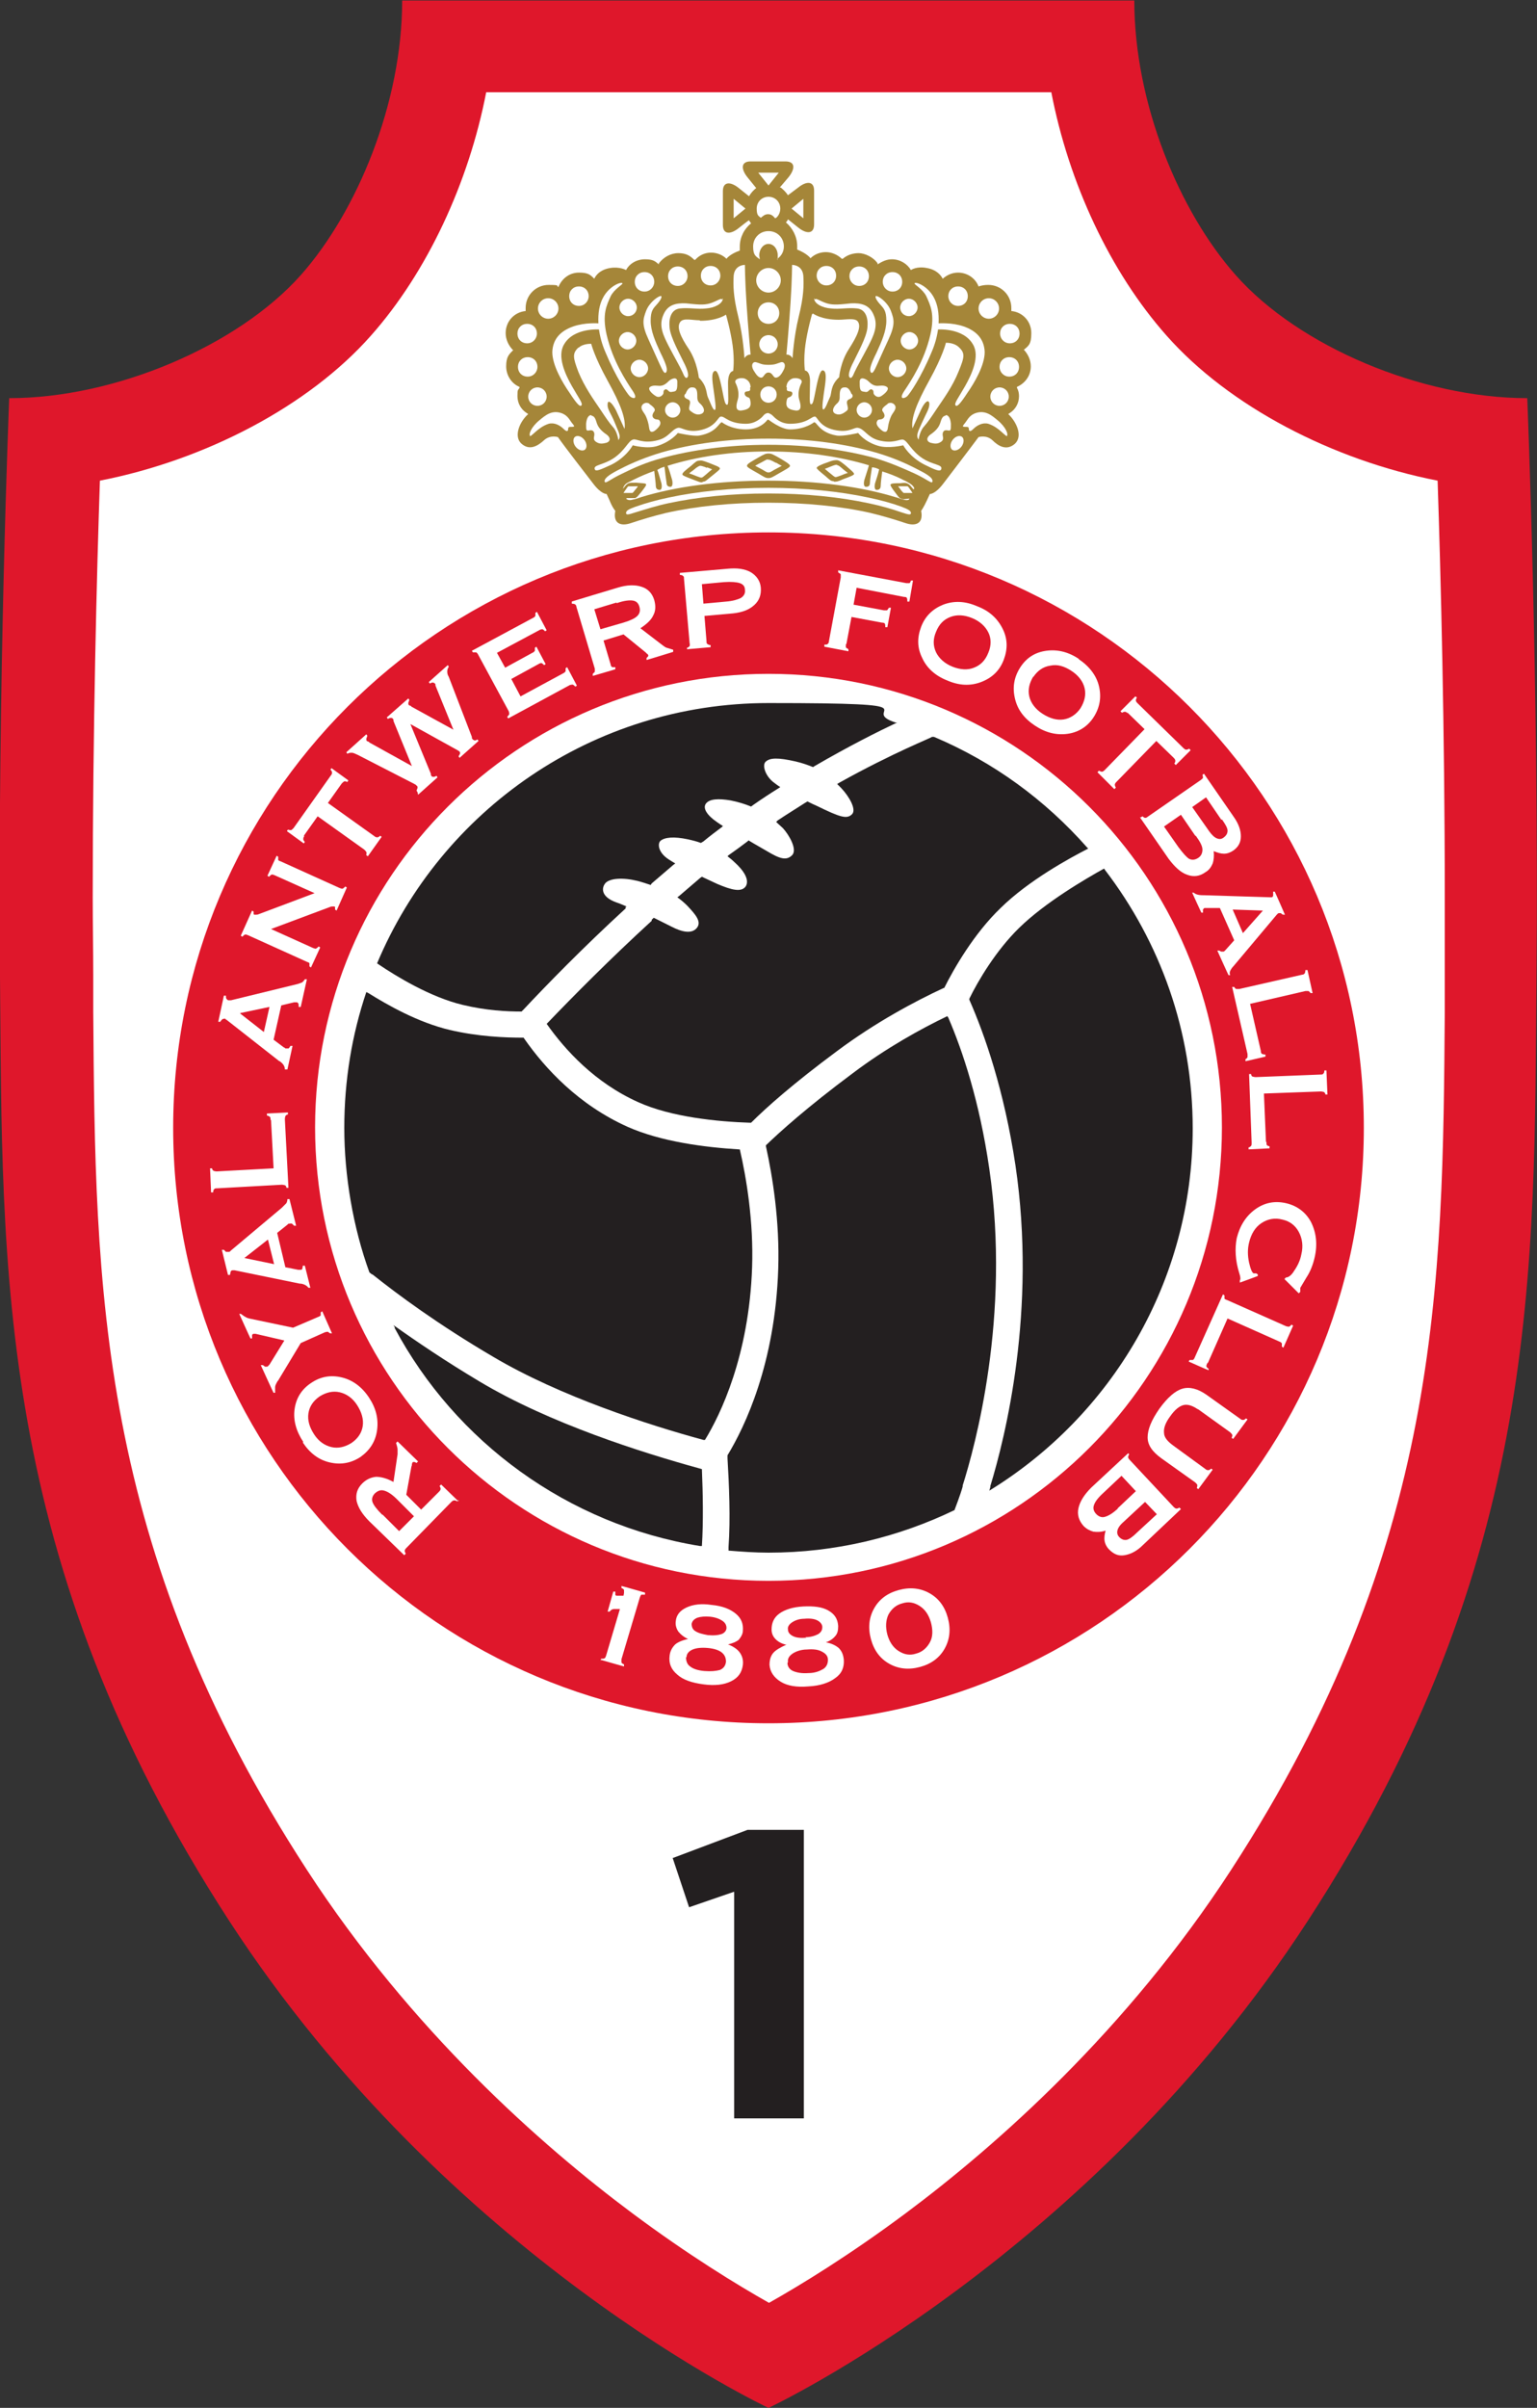 <?xml version="1.0" encoding="UTF-8"?>
<svg id="svg2" xmlns="http://www.w3.org/2000/svg" width="300" height="469.9" xmlns:svg="http://www.w3.org/2000/svg" xmlns:rdf="http://www.w3.org/1999/02/22-rdf-syntax-ns#" xmlns:dc="http://purl.org/dc/elements/1.1/" xmlns:cc="http://creativecommons.org/ns#" version="1.1" viewBox="0 0 300 469.9">
  <rect x="0" y="0" width="300" height="469.9" fill="#333333" stroke="none"/>
  <!-- Generator: Adobe Illustrator 29.8.1, SVG Export Plug-In . SVG Version: 2.1.1 Build 2)  -->
  <g id="g10">
    <g id="g324">
      <path id="path12" d="M44.7,374.8C-1,304.4.5,247.4,0,190.6c-.5-56.9,1.8-112.9,1.8-112.9,20.7,0,44.6-10.2,56.9-24,11-12.4,19.8-33.6,19.8-53.6h142.9c0,20.1,8.8,41.2,19.8,53.6,12.3,13.9,36.2,24,56.9,24,0,0,2.3,56,1.8,112.9-.5,56.9,1.1,113.8-44.6,184.2-42.8,65.9-105.3,95.1-105.3,95.1,0,0-62.5-29.2-105.3-95.1Z" fill="#df172b"/>
      <path id="path14" d="M205.2,18c3.4,17.7,11.5,35.1,22.5,47.5,12.2,13.8,32.4,24.3,52.9,28.3.6,17.8,1.4,48.6,1.4,81.3s0,10.1,0,15.2v7c-.4,53.7-.7,104.5-41.7,167.6-20.4,31.4-45.8,53.8-63.5,67-11,8.2-20.5,14-26.7,17.5-6.2-3.5-15.7-9.3-26.7-17.5-17.7-13.2-43.1-35.6-63.5-67h0c-41-63.1-41.3-113.8-41.7-167.6v-7c0-5.1-.1-10.1-.1-15.2,0-32.7.8-63.6,1.4-81.3,20.5-4,40.7-14.5,52.9-28.3,11-12.4,19.1-29.9,22.5-47.5h110.4Z" fill="#fff"/>
      <path id="path16" d="M150,98.1c-7.4,0-14.2.7-20,2-2.5.6-4.8,1.3-6.9,2-1.8.6-3.5.2-3-2.4,0,0-.6-.7-1.1-2l-.6-1.3s-1,.1-2.6-2-5.2-6.7-6.9-9.1c0,0-1.5-.5-2.7.6-1.2,1.1-2.8,2.1-4.4.7-1.6-1.4-.4-4.3,1.3-5.8l-.3-.2c-1.1-.7-1.8-1.9-1.8-3.3s.1-1.1.4-1.6v-.2c-1.5-.6-2.6-2.2-2.6-4s.5-2.3,1.3-3.1h.1c-.9-.9-1.5-2.1-1.5-3.4,0-2.3,1.7-4.1,3.9-4.3,0,0,0-.5,0-.6,0-2.5,2-4.5,4.5-4.5s1.3.2,1.9.4h0c.7-1.7,2.2-2.8,4-2.8s2.2.4,3,1.2c0,0,.6-1.7,3.1-2.1,1.9-.3,3.1.4,3.1.4.7-1.3,2.1-2.1,3.7-2.1s2,.4,2.7,1v-.2c.9-1.2,2.3-2,3.8-2s2.3.5,3.1,1.3h.2c.8-.9,1.9-1.4,3.1-1.4s2.3.5,3,1.2c0,0,.6-.9,2.6-1.6h0c0-.4,0-.6,0-.8,0-1.8.9-3.5,2.2-4.5h0c-.1-.2-.3-.4-.4-.6h0c0-.1-2,1.5-2,1.5-1.6,1.3-3.1,1.3-3.1-.6v-6.6c0-1.9,1.5-1.9,3.1-.6l2,1.6h0c.4-.7.9-1.2,1.4-1.6h0s-1.7-2.1-1.7-2.1c-1.3-1.6-1.3-3.1.6-3.1h6.8c2,0,1.9,1.5.6,3.1l-1.7,2h.2c.6.5,1,.9,1.4,1.5h0c0,0,2-1.5,2-1.5,1.6-1.3,3.1-1.3,3.1.6v6.6c0,1.9-1.5,1.9-3.1.6l-2-1.6h0c-.1.3-.3.5-.4.6h0c1.3,1.1,2.2,2.8,2.2,4.6s0,.5,0,.7h0c2,.8,2.6,1.7,2.6,1.7.8-.8,1.9-1.2,3-1.2s2.3.5,3.1,1.3h.2c.8-.7,1.9-1.1,3.1-1.1s2.9.8,3.7,2v.2c.9-.6,1.8-1,2.8-1,1.6,0,3,.9,3.7,2.1,0,0,1.1-.8,3.1-.4,2.4.4,3.1,2.1,3.1,2.1.8-.7,1.8-1.2,3-1.2,1.8,0,3.4,1.1,4,2.7h0c.6-.2,1.2-.3,1.9-.3,2.5,0,4.5,2,4.5,4.5s0,.6,0,.6c2.2.2,3.9,2,3.9,4.3s-.6,2.5-1.5,3.3h.1c.8.9,1.3,2,1.3,3.2,0,1.8-1.1,3.3-2.7,4v.2c.3.5.4,1.1.4,1.6,0,1.4-.7,2.6-1.8,3.3l-.3.2c1.6,1.5,2.9,4.3,1.3,5.8-1.6,1.4-3.2.5-4.4-.7-1.2-1.1-2.7-.6-2.7-.6-1.7,2.3-5.3,7-6.9,9.1s-2.6,2-2.6,2l-.6,1.3c-.6,1.3-1.1,2-1.1,2,.5,2.6-1.2,3-3,2.4-2.1-.7-4.4-1.4-6.9-2-5.7-1.3-12.6-2-20-2h0M136.5,62.5c-1.4,0-3.1-.5-3.7.3-.8,1,0,2.9,1.7,5.4,1.6,2.5,1.9,5.5,1.9,5.5,1.7,1.7,1.4,3.1,1.8,3.9.4.8.9,2.4,1.3,2.4s0-2.3-.3-4.5c-.3-2.1-.2-2.9.3-3.1.5-.2.9,1,1.4,3.4.5,2.5.6,3.1,1,3.2.4,0,.2-1.8.2-4.2,0-2.4,1-2.4,1-2.4,0,0,.3-2-.1-5-.4-2.9-1.3-6-1.3-6,0,0-1.6,1.2-5,1.2M112.9,67.8c-1.2,1.2-1.1,1.9,0,4.8,1.2,2.9,2.9,5.3,4.2,7.2,1.2,1.8,1.8,2.7,2.6,3.6.8.9,1,2.5,1,2.5.6-.8,0-1.6-.7-3.4s-1.5-2.6-1.4-3.6c0-1,.8-.4,1.6,1.1.7,1.5,1.7,3.7,1.7,3.7.3-1.9-.7-4.7-3.3-9.4-2.6-4.7-3.2-7.2-3.2-7.2,0,0-1.6-.1-2.5.8M158.5,61.3s-.9,3.1-1.3,6c-.4,2.9-.1,5-.1,5,0,0,1.1,0,1,2.4,0,2.4-.2,4.2.2,4.2.4,0,.5-.7,1-3.2.5-2.5.9-3.6,1.4-3.4.5.2.6,1,.3,3.1-.3,2.1-.7,4.5-.3,4.5s.9-1.6,1.3-2.4c.4-.8,0-2.2,1.8-3.9,0,0,.2-2.9,1.9-5.5,1.6-2.5,2.5-4.4,1.7-5.4-.6-.7-2.3-.3-3.7-.3-3.4,0-5-1.2-5-1.2M184.6,67s-.6,2.5-3.2,7.2c-2.6,4.7-3.6,7.5-3.3,9.4,0,0,1-2.2,1.7-3.7.7-1.5,1.5-2.1,1.6-1.1,0,1-.6,1.8-1.4,3.6-.8,1.8-1.3,2.6-.7,3.4,0,0,.2-1.6,1-2.5.8-.9,1.4-1.8,2.6-3.6,1.2-1.8,3-4.2,4.2-7.2,1.2-2.9,1.3-3.6,0-4.8-1-.9-2.5-.8-2.5-.8Z" fill="#a58639"/>
      <path id="path18" d="M143.3,369.2v44.2h13.6v-56.3h-11l-14.6,5.5,3.2,9.6,8.7-3Z" fill="#231f20"/>
      <path id="path20" d="M238.5,220c0,48.9-39.6,88.5-88.5,88.5s-88.5-39.6-88.5-88.5,39.6-88.5,88.5-88.5,88.5,39.6,88.5,88.5M150,103.9c-64.2,0-116.2,52-116.2,116.2s52,116.2,116.2,116.2,116.2-52,116.2-116.2-52-116.2-116.2-116.2Z" fill="#df172b"/>
      <path id="path22" d="M150,96.3c7.2,0,13.9.7,19.5,1.9,2.4.5,4.5,1.1,6.5,1.8,1.5.5,1.8.5,1.8.1s-.5-.7-1.8-1.2c-1.9-.7-4.1-1.3-6.5-1.8-5.6-1.2-12.3-1.9-19.5-1.9h0c-7.2,0-13.9.7-19.5,1.9-2.4.5-4.5,1.1-6.5,1.8-1.4.5-1.8.8-1.8,1.2s.3.4,1.8-.1c2-.6,4.1-1.3,6.5-1.8,5.6-1.2,12.3-1.9,19.5-1.9Z" fill="#fff"/>
      <path id="path24" d="M152.1,61.1c0,1.2-.9,2.1-2.1,2.1s-2.1-.9-2.1-2.1.9-2.1,2.1-2.1,2.1.9,2.1,2.1Z" fill="#fff"/>
      <path id="path26" d="M152.4,54.7c0,1.3-1.1,2.4-2.4,2.4s-2.4-1.1-2.4-2.4,1.1-2.4,2.4-2.4,2.4,1.1,2.4,2.4Z" fill="#fff"/>
      <path id="path28" d="M151.7,50.5c.8-.5,1.3-1.4,1.3-2.4,0-1.7-1.3-3-3-3s-3,1.3-3,3,.5,1.9,1.3,2.5h0c0-.2-.1-.5-.1-.8,0-1.2.8-2.2,1.8-2.2s1.8,1,1.8,2.2,0,.6-.1.9h.1c0,0,0,0,0,0Z" fill="#fff"/>
      <path id="path30" d="M148,33.7h4l-2,2.5-2-2.5Z" fill="#fff"/>
      <path id="path32" d="M143.2,42.6v-3.8l2.3,1.9-2.3,1.9Z" fill="#fff"/>
      <path id="path34" d="M151.5,42.5c.5-.4.8-1.1.8-1.8,0-1.3-1-2.3-2.3-2.3s-2.3,1-2.3,2.3.3,1.4.8,1.8h0c.3-.2.7-.7,1.4-.7h0c.8,0,1.1.5,1.4.8h0Z" fill="#fff"/>
      <path id="path36" d="M156.8,42.6v-3.8l-2.3,1.9,2.3,1.9Z" fill="#fff"/>
      <path id="path38" d="M151.8,67.2c0,1-.8,1.8-1.8,1.8s-1.8-.8-1.8-1.8.8-1.8,1.8-1.8,1.8.8,1.8,1.8Z" fill="#fff"/>
      <path id="path40" d="M151.6,77c0,.9-.7,1.6-1.6,1.6s-1.6-.7-1.6-1.6.7-1.6,1.6-1.6,1.6.7,1.6,1.6Z" fill="#fff"/>
      <path id="path42" d="M150,81.9s2.4,1.9,4.2,1.9c3,0,4.7-1.4,4.7-1.4.6,0,1,2,4.4,2.6,1.3.2,4.2-.5,4.2-.5,0,0,1.2,1.7,3.9,2.5,2,.6,4.9-.1,4.9-.1,0,0,1.2,2.3,4.2,3.8,2,1,3,1.4,3.2.9.4-1-1.6-.8-3.7-2.2-2.2-1.5-2.8-3.3-3.7-3.6-.7-.2-1.9.9-4.9.1-2.1-.6-2.7-2.2-3.9-2.4-.7-.2-1.6.9-4.1.5-3.4-.5-3.8-2.6-4.3-2.7-.7-.1-1.5,1.4-4.9,1.4-1.9,0-3-1.2-3.4-1.6s-.9-.5-.9-.5h0s-.5,0-.9.5c-.4.5-1.6,1.6-3.4,1.6-3.4,0-4.1-1.5-4.9-1.4-.6,0-.9,2.1-4.3,2.7-2.5.4-3.4-.7-4.1-.5-1.2.3-1.8,1.9-3.9,2.4-3,.8-4.2-.4-4.9-.1-.9.3-1.5,2.1-3.7,3.6-2.1,1.4-4.1,1.3-3.7,2.2.2.5,1.2,0,3.2-.9,3-1.5,4.2-3.8,4.2-3.8,0,0,2.9.8,4.9.1,2.7-.9,3.9-2.5,3.9-2.5,0,0,3,.7,4.2.5,3.4-.6,3.8-2.5,4.4-2.6,0,0,1.7,1.4,4.7,1.4s4.2-1.9,4.2-1.9h0Z" fill="#fff"/>
      <path id="path44" d="M150,72.7c.8,0,.9,1,1.4,1,.5,0,1-.4,1.5-1.4.6-1,.2-1.8-.5-1.6-.7.2-1,.5-2.4.5h0c-1.4,0-1.6-.3-2.4-.5-.7-.2-1.1.6-.5,1.6.6,1,1,1.4,1.5,1.4.5,0,.6-1,1.4-1h0Z" fill="#fff"/>
      <path id="path46" d="M146.5,75.6c0-.8-.4-1.4-1.1-1.7-.7-.3-2.3,0-1.8.9.5,1,.7,2.2.4,3.2-.3,1-.6,2.3.8,2.1,1.4-.2,1.8-.7,1.7-1.6s-.3-.9-.6-1c-.6-.2-.8-1-.2-1.1.7-.1.8-.1.7-.8Z" fill="#fff"/>
      <path id="path48" d="M145.4,51.7s0,2.8.3,7.4c.3,4.6.8,10.1.8,10.1,0,0-.7-.1-1.2.7,0,0-.2-4-1.2-8.1-1-4-1-6.1-.9-8,.2-2.1,2.1-2.1,2.1-2.1Z" fill="#fff"/>
      <path id="path50" d="M129.9,76c-.4.1-.4.4-.4.7s-.7,1.1-1.5.6c-.8-.5-1.7-1.4-1.1-1.8.6-.4,1.4-.2,1.8-.2.6,0,1.1-.2,1.8-.9.5-.5,1.7-1,1.7.1s0,1.8-.6,1.9c-.6.1-.8.2-1.1-.1-.3-.3-.5-.4-.7-.3Z" fill="#fff"/>
      <path id="path52" d="M133.8,76.9c.3-.8.7-1.4,1.4-1.3.7,0,.9.6.9,1.5s0,1.2.7,1.8c.7.7.9,1.6,0,1.9-.8.3-1.5-.2-1.9-.5s-.5-.4-.3-1.2c.2-.7.1-1-.4-1.2-.5-.2-.8-.5-.5-1h0Z" fill="#fff"/>
      <path id="path54" d="M126.8,78.8c-.8-.5-1.6.1-1.6.7s.6,1.1.9,1.8.5,1.4.6,2.2c.1.9.6,1,1.3.4s1.1-1.2.8-1.7c-.2-.5-.6-.2-1.1-.5-.6-.4-.3-1,0-1.4.3-.4,0-.8-1-1.5h0Z" fill="#fff"/>
      <path id="path56" d="M132.8,80c0,.8-.7,1.5-1.5,1.5s-1.5-.7-1.5-1.5.7-1.5,1.5-1.5,1.5.7,1.5,1.5Z" fill="#fff"/>
      <path id="path58" d="M114.1,85.9c.5.7.5,1.6,0,1.9-.5.3-1.3,0-1.8-.7-.5-.7-.5-1.6,0-1.9.5-.3,1.3,0,1.8.7Z" fill="#fff"/>
      <path id="path60" d="M115.4,81c-.4,0-.9.4-1,1.7,0,1.3,0,1.4.6,1.3.5-.1.9,0,1,.6.1.5-.4,1.1.3,1.6.7.5,1.3.4,2.1.2.8-.3.8-1,0-1.6-.9-.6-1.6-1.3-1.9-2.2-.3-1-.5-1.4-1.1-1.5h0Z" fill="#fff"/>
      <path id="path62" d="M103.5,85.1c-.4-.3.2-1.8,1.8-3.1,1.2-1,2.5-2.1,4.5-1.3,1.1.5,1.4,1.3,1.8,1.8.6.7.6.8,0,.8-.5,0-.7,0-.7.4,0,.4-.2.7-.9,0s-1.8-1.3-2.9-1c-2.2.7-3.4,2.7-3.8,2.4h0Z" fill="#fff"/>
      <path id="path64" d="M140.9,58.5c0-.5-1,.3-2.3.7-1.3.4-2.7.2-4.7,0-2-.1-3.6.3-4.4,2.2-1,2.2,0,4.1,1,6.1,1.2,2.3,2.3,4.2,2.7,5.1.4,1,.7,1.4,1,1,.3-.3,0-1.5-.8-3-.7-1.5-2.5-4.7-2.7-6.6-.2-1.9.3-3.6,2-3.8,1.9-.2,3.4.2,5.1,0,1.6-.1,3.3-.9,3.3-2h0Z" fill="#fff"/>
      <path id="path66" d="M128.3,59.3c.8-.9,1.1-1.7.5-1.5s-2.1,1.3-2.7,2.9c-.6,1.6-.9,2.6.5,5.6,1.4,3.1,2.2,4.9,2.6,5.7s.7,1,.9.5c.2-.5-.1-1.5-1.2-3.7-1-2.2-1.9-4.2-1.9-6.2s.5-2.4,1.3-3.3Z" fill="#fff"/>
      <path id="path68" d="M116.9,64.2c.2,1.5.6,3,1.3,4.6,2,4.8,4.2,8,4.7,8.5.5.5,1.8.8.6-1-1.2-1.8-3.9-5.8-5.1-11-.9-4,0-5.7.8-7.5.7-1.4,2.4-2.3,2.3-2.5-.2-.4-2.6.5-3.8,2.8-.7,1.3-1,3-.9,5,0,0-2.6-.2-4.9.6-2.3.8-4,2.3-4.1,5,0,2.6,2,6,3.4,8,1.3,2,2,2.8,2.3,2.4.3-.4-.6-1.5-1.9-3.8-1.3-2.3-2.9-5.8-1.5-8.1,1.9-3.3,6.9-2.9,6.9-2.9Z" fill="#fff"/>
      <path id="path70" d="M150,86.8c-7.8,0-15,1-20.8,2.6-3,.8-5.5,1.9-7.7,3-2.6,1.2-3.4,2.2-3.5,1.5,0-.7,1.3-1.5,3.1-2.4,2.3-1.2,5-2.3,8-3.2,5.9-1.7,13.1-2.7,20.9-2.7h0c7.8,0,15,1,20.9,2.7,3.1.9,5.7,2,8,3.2,1.8.9,3.2,1.7,3.1,2.4,0,.7-.9-.3-3.5-1.5-2.2-1-4.7-2.1-7.7-3-5.8-1.6-13-2.6-20.8-2.6Z" fill="#fff"/>
      <path id="path72" d="M122.4,97.2c1,0,1.2,0,1.6,0h0c.4-.2.5-.4,1.1-1.1.7-.9,1.1-1.4,1-1.6,0-.2-.9-.2-1.9-.3-.9,0-1.2,0-1.5.1h0c-.4.2-.5.3-1.1,1.1,0,0,.1-.8.9-1.2.4-.2.8-.4,1.2-.6,1.2-.6,2.6-1.2,4-1.7h0c.1.9.3,2.4.3,2.9,0,.8.6.8.8.8.2,0,.5-.3.3-1.3-.2-.6-.5-1.9-.8-2.6h0c.5-.3.9-.5,1.4-.6h0c.1.9.3,2.5.4,3.1,0,.8.6.8.8.8s.5-.3.3-1.3c-.2-.7-.6-2.1-.9-2.8h0c5.7-1.8,12.4-2.8,19.7-2.8s14,1,19.6,2.7h0c-.2.8-.7,2.2-.9,2.9-.2.9,0,1.3.3,1.3s.8,0,.8-.8c0-.6.3-2.3.4-3h0c.5,0,1,.2,1.4.4h0c-.2.9-.6,2.1-.8,2.7-.2.9,0,1.3.3,1.3.2,0,.8,0,.8-.8,0-.6.2-2,.3-2.8h0c1.3.4,2.6.9,3.8,1.5.3.2.7.3,1,.5.9.5,1.1.7,1.3,1,.3.4,0,.5,0,.5-.6-.7-.7-.9-1.1-1.1h0c-.4-.2-.6-.2-1.5-.1-1,0-1.8,0-1.9.3,0,.2.3.7,1,1.6.6.8.7,1,1.1,1.1h0c.4.2.6.1,1.6,0,0,0,0,.6-1.5.1-.4-.1-.8-.3-1.3-.4-6.5-2-15.2-3.2-24.8-3.2s-18.2,1.2-24.7,3.2c-.6.2-1.1.4-1.7.5-.9.3-1.3-.2-1.3-.2M150,93.3c.5,0,.8-.2,2-.9,1.4-.8,2.2-1.2,2.2-1.5,0-.3-1-.9-2.2-1.6-1.1-.6-1.4-.8-2-.8h0c-.5,0-.8.1-2,.8-1.2.7-2.2,1.2-2.2,1.6,0,.3.8.7,2.2,1.5,1.2.7,1.4.9,2,.9h0M137.2,94c.5,0,.7-.3,1.6-1,1.1-.9,1.8-1.4,1.7-1.6,0-.3-1-.6-2.2-1.1-1.1-.4-1.4-.5-1.8-.4h0c-.5,0-.7.2-1.6,1-1,.8-1.8,1.4-1.7,1.7,0,.2.8.5,2.1,1,1.1.4,1.4.6,1.8.5h0M162.8,94c.5,0,.7,0,1.8-.5,1.4-.5,2.1-.8,2.1-1,0-.3-.8-.9-1.7-1.7-.9-.7-1.1-.9-1.6-1h0c-.5,0-.8,0-1.8.4-1.2.4-2.1.8-2.2,1.1,0,.2.6.7,1.7,1.6.9.8,1.1,1,1.6,1h0Z" fill="#fff"/>
      <path id="path74" d="M153.5,75.6c0-.8.4-1.4,1.1-1.7.7-.3,2.3,0,1.8.9-.5,1-.7,2.2-.4,3.2.3,1,.6,2.3-.8,2.1-1.4-.2-1.8-.7-1.7-1.6s.3-.9.6-1c.6-.2.8-1,.2-1.1-.7-.1-.8-.1-.7-.8Z" fill="#fff"/>
      <path id="path76" d="M154.6,51.7s0,2.8-.3,7.4c-.3,4.6-.8,10.1-.8,10.1,0,0,.7-.1,1.2.7,0,0,.2-4,1.2-8.1,1-4,1-6.1.9-8-.2-2.1-2.1-2.1-2.1-2.1Z" fill="#fff"/>
      <path id="path78" d="M170.1,76c.4.1.4.4.4.7s.7,1.1,1.5.6c.8-.5,1.7-1.4,1.1-1.8s-1.4-.2-1.8-.2c-.6,0-1.1-.2-1.8-.9-.5-.5-1.7-1-1.7.1s0,1.8.6,1.9c.6.1.8.2,1.1-.1.3-.3.5-.4.7-.3Z" fill="#fff"/>
      <path id="path80" d="M166.2,76.9c-.3-.8-.7-1.4-1.4-1.3-.7,0-.9.6-.9,1.5s0,1.2-.7,1.8c-.7.7-.9,1.6,0,1.9.8.3,1.5-.2,1.9-.5s.5-.4.3-1.2c-.2-.7-.1-1,.4-1.2.5-.2.8-.5.5-1h0Z" fill="#fff"/>
      <path id="path82" d="M173.2,78.8c.8-.5,1.6.1,1.6.7s-.6,1.1-.9,1.8-.5,1.4-.6,2.2c-.1.9-.6,1-1.3.4s-1.1-1.2-.8-1.7c.2-.5.6-.2,1.1-.5.6-.4.3-1,0-1.4-.3-.4,0-.8,1-1.5h0Z" fill="#fff"/>
      <path id="path84" d="M167.2,80c0,.8.7,1.5,1.5,1.5s1.5-.7,1.5-1.5-.7-1.5-1.5-1.5-1.5.7-1.5,1.5Z" fill="#fff"/>
      <path id="path86" d="M185.9,85.9c-.5.7-.5,1.6,0,1.9.5.3,1.3,0,1.8-.7.5-.7.5-1.6,0-1.9-.5-.3-1.3,0-1.8.7Z" fill="#fff"/>
      <path id="path88" d="M184.6,81c.4,0,.9.4,1,1.7,0,1.3,0,1.4-.6,1.3-.5-.1-.9,0-1,.6-.1.5.4,1.1-.3,1.6-.7.5-1.3.4-2.1.2-.8-.3-.8-1,0-1.6.9-.6,1.6-1.3,1.9-2.2.3-1,.5-1.4,1.1-1.5h0Z" fill="#fff"/>
      <path id="path90" d="M196.5,85.1c.4-.3-.2-1.8-1.8-3.1-1.2-1-2.5-2.1-4.5-1.3-1.1.5-1.4,1.3-1.8,1.8-.6.7-.6.8,0,.8.5,0,.7,0,.7.4,0,.4.2.7.9,0s1.8-1.3,2.9-1c2.2.7,3.4,2.7,3.8,2.4h0Z" fill="#fff"/>
      <path id="path92" d="M159.1,58.5c0-.5,1,.3,2.3.7,1.3.4,2.7.2,4.7,0,2-.1,3.6.3,4.4,2.2,1,2.2,0,4.1-1,6.1-1.2,2.3-2.3,4.2-2.7,5.1-.4,1-.7,1.4-1,1-.3-.3,0-1.5.8-3,.7-1.5,2.5-4.7,2.7-6.6.2-1.9-.3-3.6-2-3.8-1.9-.2-3.4.2-5.1,0-1.6-.1-3.3-.9-3.3-2h0Z" fill="#fff"/>
      <path id="path94" d="M171.7,59.3c-.8-.9-1.1-1.7-.5-1.5s2.1,1.3,2.7,2.9c.6,1.6.9,2.6-.5,5.6s-2.2,4.9-2.6,5.7-.7,1-.9.5c-.2-.5.1-1.5,1.2-3.7,1-2.2,1.9-4.2,1.9-6.2s-.5-2.4-1.3-3.3Z" fill="#fff"/>
      <path id="path96" d="M183.1,64.2c-.2,1.5-.6,3-1.3,4.6-2,4.8-4.2,8-4.7,8.5-.5.5-1.8.8-.6-1,1.2-1.8,3.9-5.8,5.1-11,.9-4,0-5.7-.8-7.5-.7-1.4-2.4-2.3-2.3-2.5.2-.4,2.6.5,3.8,2.8.7,1.3,1,3,.9,5,0,0,2.6-.2,4.9.6,2.3.8,4,2.3,4.1,5,0,2.6-2,6-3.4,8-1.3,2-2,2.8-2.3,2.4-.3-.4.6-1.5,1.9-3.8,1.3-2.3,2.9-5.8,1.5-8.1-1.9-3.3-6.9-2.9-6.9-2.9Z" fill="#fff"/>
      <path id="path98" d="M104.9,71.6c0,1-.8,1.9-1.9,1.9s-1.9-.8-1.9-1.9.8-1.9,1.9-1.9,1.9.8,1.9,1.9Z" fill="#fff"/>
      <path id="path100" d="M151.5,90.3s.8.5,1.1.6c-.2.1-1.5.8-1.5.8-.8.5-.9.5-1.1.5-.2,0-.3,0-1.1-.5,0,0-1.3-.7-1.5-.8.3-.2,1.1-.6,1.1-.6,1.1-.6,1.2-.7,1.4-.6.3,0,.4,0,1.5.6Z" fill="#fff"/>
      <path id="path102" d="M138,91.2s.8.3,1,.4c-.2.1-1.2,1-1.2,1-.6.5-.7.6-.9.6-.2,0-.2,0-1-.3,0,0-1.2-.5-1.4-.5.2-.2.9-.7.9-.7.8-.7,1-.7,1.2-.8.2,0,.4,0,1.4.4Z" fill="#fff"/>
      <path id="path104" d="M123.8,94.9s.6,0,.7,0c0,.1-.6.8-.6.8-.3.4-.4.5-.5.5,0,0-.2,0-.7,0,0,0-.9,0-1,0,.1-.2.4-.6.4-.6.4-.6.5-.7.6-.7.1,0,.2,0,1,0h0Z" fill="#fff"/>
      <path id="path106" d="M126.5,71.9c0,.9-.8,1.7-1.7,1.7s-1.7-.8-1.7-1.7.8-1.7,1.7-1.7,1.7.8,1.7,1.7Z" fill="#fff"/>
      <path id="path108" d="M124.2,66.5c0,.9-.8,1.7-1.7,1.7s-1.7-.8-1.7-1.7.8-1.7,1.7-1.7,1.7.8,1.7,1.7Z" fill="#fff"/>
      <path id="path110" d="M124.3,60c0,1-.8,1.7-1.7,1.7s-1.7-.8-1.7-1.7.8-1.7,1.7-1.7,1.7.8,1.7,1.7Z" fill="#fff"/>
      <path id="path112" d="M127.7,55c0,1-.8,1.9-1.9,1.9s-1.9-.8-1.9-1.9.8-1.9,1.9-1.9,1.9.8,1.9,1.9Z" fill="#fff"/>
      <path id="path114" d="M134.2,53.9c0,1-.8,1.9-1.9,1.9s-1.9-.8-1.9-1.9.8-1.9,1.9-1.9,1.9.8,1.9,1.9Z" fill="#fff"/>
      <path id="path116" d="M140.6,53.8c0,1-.8,1.9-1.9,1.9s-1.9-.8-1.9-1.9.8-1.9,1.9-1.9,1.9.8,1.9,1.9Z" fill="#fff"/>
      <path id="path118" d="M114.9,57.8c0,1-.8,1.9-1.9,1.9s-1.9-.8-1.9-1.9.8-1.9,1.9-1.9,1.9.8,1.9,1.9Z" fill="#fff"/>
      <path id="path120" d="M109,60.2c0,1.1-.9,2-2,2s-2-.9-2-2,.9-2,2-2,2,.9,2,2Z" fill="#fff"/>
      <path id="path122" d="M104.8,65.1c0,1-.8,1.9-1.9,1.9s-1.9-.8-1.9-1.9.8-1.9,1.9-1.9,1.9.8,1.9,1.9Z" fill="#fff"/>
      <path id="path124" d="M106.7,77.4c0,1-.8,1.8-1.8,1.8s-1.8-.8-1.8-1.8.8-1.8,1.8-1.8,1.8.8,1.8,1.8Z" fill="#fff"/>
      <path id="path126" d="M195.1,71.6c0,1,.8,1.9,1.9,1.9s1.9-.8,1.9-1.9-.8-1.9-1.9-1.9-1.9.8-1.9,1.9Z" fill="#fff"/>
      <path id="path128" d="M163.4,90.8c.2,0,.3,0,1.2.8,0,0,.6.5.9.7-.2,0-1.4.5-1.4.5-.8.3-.9.3-1,.3-.1,0-.2,0-.9-.6,0,0-1-.8-1.2-1,.3-.1,1-.4,1-.4,1-.4,1.1-.4,1.4-.4Z" fill="#fff"/>
      <path id="path130" d="M177.1,94.9c.1,0,.2.1.6.7,0,0,.3.4.4.6-.1,0-1,0-1,0-.5,0-.6,0-.7,0,0,0-.1,0-.5-.5,0,0-.5-.7-.6-.8.2,0,.7,0,.7,0,.7,0,.8,0,1,0h0Z" fill="#fff"/>
      <path id="path132" d="M173.5,71.9c0,.9.8,1.7,1.7,1.7s1.7-.8,1.7-1.7-.8-1.7-1.7-1.7-1.7.8-1.7,1.7Z" fill="#fff"/>
      <path id="path134" d="M175.8,66.5c0,.9.8,1.7,1.7,1.7s1.7-.8,1.7-1.7-.8-1.7-1.7-1.7-1.7.8-1.7,1.7Z" fill="#fff"/>
      <path id="path136" d="M175.7,60c0,1,.8,1.7,1.7,1.7s1.7-.8,1.7-1.7-.8-1.7-1.7-1.7-1.7.8-1.7,1.7Z" fill="#fff"/>
      <path id="path138" d="M172.3,55c0,1,.8,1.9,1.9,1.9s1.9-.8,1.9-1.9-.8-1.9-1.9-1.9-1.9.8-1.9,1.9Z" fill="#fff"/>
      <path id="path140" d="M165.8,53.9c0,1,.8,1.9,1.9,1.9s1.9-.8,1.9-1.9-.8-1.9-1.9-1.9-1.9.8-1.9,1.9Z" fill="#fff"/>
      <path id="path142" d="M159.4,53.8c0,1,.8,1.9,1.9,1.9s1.9-.8,1.9-1.9-.8-1.9-1.9-1.9-1.9.8-1.9,1.9Z" fill="#fff"/>
      <path id="path144" d="M185.1,57.8c0,1,.8,1.9,1.9,1.9s1.9-.8,1.9-1.9-.8-1.9-1.9-1.9-1.9.8-1.9,1.9Z" fill="#fff"/>
      <path id="path146" d="M191,60.2c0,1.1.9,2,2,2s2-.9,2-2-.9-2-2-2-2,.9-2,2Z" fill="#fff"/>
      <path id="path148" d="M195.2,65.1c0,1,.8,1.9,1.9,1.9s1.9-.8,1.9-1.9-.8-1.9-1.9-1.9-1.9.8-1.9,1.9Z" fill="#fff"/>
      <path id="path150" d="M193.3,77.4c0,1,.8,1.8,1.8,1.8s1.8-.8,1.8-1.8-.8-1.8-1.8-1.8-1.8.8-1.8,1.8Z" fill="#fff"/>
      <path id="path152" d="M165.1,125.7c0,.3,0,.5,0,.6,0,.1.2.2.5.4v.4c0,0-4.7-.9-4.7-.9v-.4c.4,0,.6,0,.7-.2.1,0,.2-.3.2-.5l2.3-12.4c0-.3,0-.5,0-.6,0-.1-.2-.2-.5-.4v-.4c0,0,13.3,2.5,13.3,2.5.3,0,.5,0,.6,0,.1,0,.2-.2.3-.5h.4c0,0-.7,4.1-.7,4.1h-.4c0-.3,0-.5-.1-.7,0-.1-.2-.2-.4-.2h-.1s-9.3-1.8-9.3-1.8l-.6,3.3,5.9,1.1c.3,0,.5,0,.6,0,.1,0,.2-.2.4-.5h.4c0,0-.7,3.8-.7,3.8h-.4c0-.3,0-.5-.1-.7,0-.1-.3-.2-.6-.2l-5.9-1.1-1,5.3h0Z" fill="#fff"/>
      <path id="path154" d="M190.7,118.3c2.4.9,4,2.4,5,4.4,1,2,1,4,.2,6.1-.8,2.1-2.3,3.5-4.4,4.3-2.1.8-4.3.7-6.6-.3-2.3-.9-4-2.4-4.9-4.4-1-2-1-4-.2-6.1.8-2.1,2.3-3.5,4.3-4.3,2.1-.8,4.3-.7,6.6.3M182.7,123.3c-.6,1.4-.6,2.7,0,4,.6,1.2,1.7,2.2,3.2,2.8,1.5.6,3,.7,4.2.2,1.3-.5,2.2-1.4,2.8-2.9.6-1.4.6-2.8,0-4-.6-1.2-1.7-2.2-3.2-2.8-1.5-.6-2.9-.7-4.2-.2-1.3.5-2.2,1.4-2.8,2.9h0Z" fill="#fff"/>
      <path id="path156" d="M210.5,128.6c2.1,1.4,3.5,3.2,4,5.3.5,2.1.2,4.1-1,6-1.2,1.9-3,3-5.1,3.3-2.2.3-4.3-.2-6.4-1.6-2.1-1.4-3.4-3.1-3.9-5.3-.5-2.1-.2-4.1,1-6,1.2-1.9,2.9-3,5.1-3.3,2.2-.3,4.3.2,6.4,1.6M201.7,132c-.8,1.3-1.1,2.6-.8,3.9.3,1.3,1.2,2.5,2.6,3.4,1.4.9,2.8,1.3,4.1,1.1s2.5-1,3.3-2.2c.8-1.3,1.1-2.6.8-3.9-.3-1.3-1.2-2.5-2.6-3.4-1.4-.9-2.7-1.3-4.1-1-1.4.2-2.5,1-3.3,2.2Z" fill="#fff"/>
      <path id="path158" d="M220.1,139.2c-.2-.2-.4-.3-.5-.3-.1,0-.3,0-.6.2l-.3-.3,2.9-2.9.3.2c-.1.2-.2.4-.2.6,0,.1.1.3.3.5l9,8.8c.2.2.4.3.5.3.1,0,.3,0,.6-.2l.3.3-2.9,2.9-.3-.3c.2-.2.2-.4.2-.6,0-.1-.1-.3-.3-.5l-3.4-3.3-7.8,8c-.2.2-.3.4-.3.5,0,.1,0,.3.2.6l-.3.3-3.3-3.3.3-.3c.2.1.4.2.6.2.1,0,.3-.1.5-.3l7.8-8-3.4-3.3Z" fill="#fff"/>
      <path id="path160" d="M222.7,159.5l.3-.2c.2.2.4.3.5.3.1,0,.3,0,.5-.2l10.4-7.2c.2-.2.4-.3.4-.4,0-.1,0-.3-.1-.6l.3-.2,5.8,8.4c1,1.4,1.4,2.7,1.4,3.8,0,1.2-.5,2.1-1.5,2.8-.6.4-1.2.6-1.8.6s-1.3-.2-2-.5c.1,1,0,1.8-.2,2.4-.3.7-.7,1.3-1.4,1.7-1.1.8-2.3,1-3.6.5-1.2-.4-2.4-1.5-3.6-3.1l-5.6-8.1M233.3,163.1l-2.8-4.1-3.3,2.3,2.8,4c.9,1.2,1.6,2,2.1,2.3.6.3,1.2.2,1.8-.2.6-.4.8-1,.8-1.6,0-.7-.5-1.6-1.3-2.7M238.4,160l-3-4.4-2.7,1.9,3.3,4.7c.5.7,1,1.2,1.5,1.4.5.2.9.2,1.4-.2.5-.4.7-.8.7-1.3,0-.5-.4-1.2-1.1-2.2Z" fill="#fff"/>
      <path id="path162" d="M232.7,174.2h.3c.3.3.9.5,1.7.5,0,0,.1,0,.2,0l12.9.4c.1,0,.2,0,.3,0,0,0,.1,0,.1,0,.2,0,.3-.2.3-.4,0-.2,0-.4,0-.7h.3c0-.1,2,4.5,2,4.5h-.3c-.2,0-.4-.2-.5-.3-.1,0-.3,0-.4,0,0,0-.1,0-.2.1,0,0-.1.1-.2.2l-8.4,10c-.4.4-.6.8-.7,1-.1.3-.1.5,0,.8h-.3c0,.1-2.2-4.8-2.2-4.8h.3c.2,0,.3.2.5.2.1,0,.3,0,.4,0,0,0,.1,0,.2-.1,0,0,.1-.1.2-.2l1.7-1.9-2.8-6.3h-2.5c-.1,0-.2,0-.3,0,0,0-.1,0-.2,0-.1,0-.2.2-.3.3,0,.1,0,.3,0,.6h-.3c0,.1-1.9-4.1-1.9-4.1M246.5,177.7l-5.9-.2,2,4.6,3.9-4.4Z" fill="#fff"/>
      <path id="path164" d="M246.1,205.2c0,.3.2.5.3.5.1,0,.3.1.6.1v.4c0,0-3.9.9-3.9.9v-.4c.2-.1.3-.2.4-.4,0-.1,0-.3,0-.6l-3-13.1h.4c.1.2.3.4.4.4.1,0,.3,0,.6,0l12.3-2.8c.3,0,.4-.2.5-.3,0-.1.1-.3.1-.6h.4c0,0,1,4.5,1,4.5h-.4c-.1-.2-.3-.3-.4-.4-.1,0-.3,0-.6,0l-10.8,2.5,2.1,9.2h0Z" fill="#fff"/>
      <path id="path166" d="M247.2,222.9c0,.3,0,.5.1.6,0,0,.3.2.5.2v.4s-4.1.2-4.1.2v-.4c.3,0,.4-.2.5-.3s.1-.3.1-.6l-.5-13.4h.4c0,.3.2.5.3.5.1,0,.3.1.6.1l12.6-.5c.3,0,.5,0,.6-.2.1,0,.2-.3.2-.6h.4s.2,4.7.2,4.7h-.4c0-.3-.2-.4-.3-.5-.1,0-.3-.1-.6-.1l-11.1.4.4,9.4h0Z" fill="#fff"/>
      <path id="path168" d="M245.5,248.7v.3c.1,0-3.5,1.3-3.5,1.3v-.4c0,0,0-.2.1-.2,0,0,0,0,0-.2,0-.1,0-.4-.2-1-.8-2.5-.9-4.9-.5-6.9.6-2.4,1.8-4.3,3.6-5.6,1.8-1.3,3.8-1.7,6-1.2,2.2.5,3.9,1.8,4.9,3.7,1,2,1.3,4.3.7,6.9-.3,1.3-.8,2.7-1.6,3.9-.8,1.3-1.1,1.9-1.2,2,0,.1,0,.2,0,.4,0,.1,0,.3,0,.4l-.3.3-2.8-2.8.3-.3s0,0,0,0c0,0,0,0,0,0,.4,0,1-.3,1.6-1.3.7-1,1.2-2.1,1.4-3.2.4-1.6.2-3.1-.5-4.4-.7-1.3-1.8-2.1-3.2-2.4-1.5-.4-2.9-.1-4.1.7-1.2.8-2,2.1-2.4,3.8-.3,1.2-.3,2.5,0,3.9.3,1.3.6,2,.9,2.1,0,0,.1,0,.2,0,0,0,.2,0,.3,0h0Z" fill="#fff"/>
      <path id="path170" d="M235.6,266.1c-.1.3-.2.5-.1.6,0,.1.2.3.4.4v.3c-.1,0-3.9-1.7-3.9-1.7l.2-.3c.3,0,.5,0,.6,0,.1,0,.3-.2.4-.5l5.5-12.3.3.2c0,.3,0,.5,0,.6,0,.1.2.2.5.3l11.5,5.1c.3.1.4.1.6.1.1,0,.3-.2.5-.4l.3.2-1.9,4.3-.3-.2c0-.3,0-.5,0-.6,0-.1-.2-.3-.5-.4l-10.1-4.5-3.8,8.6h0Z" fill="#fff"/>
      <path id="path172" d="M233.9,275.1c-1.1-.8-2.1-1.1-2.9-.9-.8.2-1.7.9-2.6,2.2-.9,1.2-1.3,2.3-1.2,3.2,0,.9.7,1.7,1.8,2.5h0c0,0,6.3,4.6,6.3,4.6.2.2.4.2.6.2.1,0,.3-.1.5-.3l.3.2-2.8,3.8-.3-.2c.1-.3.1-.5.1-.6,0-.1-.2-.3-.4-.5l-6.6-4.7c-1.8-1.3-2.7-2.6-2.7-4.1,0-1.5.7-3.3,2.3-5.6,1.6-2.2,3.1-3.5,4.5-3.9,1.4-.4,3,0,4.7,1.2l6.6,4.7c.2.2.4.2.6.2.1,0,.3-.1.5-.3l.3.2-2.8,3.8-.3-.2c.1-.3.2-.5.1-.6,0-.1-.2-.3-.4-.5l-6.4-4.6Z" fill="#fff"/>
      <path id="path174" d="M220.1,283.5l.3.3c-.2.3-.2.5-.2.6,0,.1.1.3.3.5l8.6,9.2c.2.2.4.3.5.3.1,0,.3,0,.6-.2l.3.3-7.4,7c-1.2,1.2-2.4,1.8-3.6,2-1.2.2-2.1-.2-3-1.1-.5-.5-.8-1.1-.9-1.7-.1-.6,0-1.3.2-2-.9.3-1.7.3-2.4.2-.7-.2-1.3-.5-1.9-1.1-.9-1-1.3-2.2-1-3.5.3-1.3,1.1-2.6,2.5-4l7.2-6.7M218.1,294.4l3.6-3.4-2.8-3-3.5,3.3c-1.1,1-1.7,1.8-1.9,2.5-.2.6,0,1.2.5,1.7.5.5,1.1.7,1.7.5.7-.2,1.5-.7,2.5-1.6M221.9,299.1l3.9-3.6-2.3-2.4-4.2,3.9c-.7.6-1.1,1.2-1.2,1.7-.1.5,0,.9.4,1.3.4.4.9.6,1.4.5.5-.1,1.2-.6,2-1.4Z" fill="#fff"/>
      <path id="path176" d="M56,208.7h-.4c0-.6-.3-1.1-1-1.6,0,0-.1,0-.2-.1l-10.2-8c-.1,0-.2-.1-.2-.2,0,0,0,0-.1,0-.2,0-.3,0-.5.1-.1.1-.3.3-.4.5h-.4c0,0,1.1-5.1,1.1-5.1h.4c0,.4,0,.6.2.7,0,.1.2.2.3.2,0,0,.1,0,.2,0,0,0,.2,0,.3,0l12.7-3.1c.5-.1.9-.3,1.2-.4.2-.2.4-.4.5-.6h.4c0,0-1.2,5.4-1.2,5.4h-.4c0-.4,0-.6-.1-.7,0-.1-.2-.2-.3-.2,0,0-.1,0-.2,0,0,0-.2,0-.3,0l-2.5.6-1.5,6.7,2,1.5c.1,0,.2.1.3.2,0,0,.1,0,.2,0,.2,0,.3,0,.4,0,.1,0,.2-.2.4-.5h.4c0,0-1,4.6-1,4.6M46.9,197.8l4.6,3.6,1.1-4.9-5.7,1.2Z" fill="#fff"/>
      <path id="path178" d="M52.9,181.3l8.2,3.7c.3.1.5.2.6.1.1,0,.3-.2.5-.4l.3.2-1.8,3.9-.3-.2c0-.3,0-.5,0-.6,0-.1-.2-.2-.5-.3l-11.5-5.2c-.3-.1-.5-.2-.6-.1-.1,0-.3.2-.5.4l-.3-.2,2.2-4.9.3.2c0,.1,0,.3,0,.4s0,.2.2.2c0,0,.2,0,.3,0,.1,0,.3,0,.5-.1l10.9-4.1-7.8-3.5c-.3-.1-.5-.2-.6-.1-.1,0-.3.2-.5.4l-.3-.2,1.8-3.9.3.2c0,.3,0,.5,0,.6,0,.1.2.2.5.3l11.5,5.2c.3.1.5.2.6.1.1,0,.3-.2.5-.4l.3.2-2,4.5-.3-.2c0-.1,0-.3,0-.4,0-.1,0-.2-.2-.2,0,0-.2,0-.3,0-.1,0-.3,0-.5.1l-11.5,4.3h0Z" fill="#fff"/>
      <path id="path180" d="M59.4,163.2c-.2.2-.2.4-.2.6,0,.1.1.3.3.5l-.2.3-3.3-2.4.2-.3c.3.1.5.1.6.1.1,0,.3-.2.5-.4l7.3-10.3c.2-.2.2-.4.2-.6,0-.1-.1-.3-.3-.5l.2-.3,3.3,2.4-.2.3c-.3-.1-.5-.2-.6-.1-.1,0-.3.2-.5.4l-2.7,3.8,9.1,6.5c.2.2.4.2.6.2.1,0,.3-.1.5-.3l.3.2-2.7,3.8-.3-.2c0-.3.1-.5,0-.6,0-.1-.2-.3-.4-.5l-9.1-6.5-2.7,3.8Z" fill="#fff"/>
      <path id="path182" d="M81.5,154.6l-.2-.3c.1-.3.2-.5.2-.6,0-.1,0-.3-.2-.4,0,0-.1-.1-.2-.2,0,0-.1,0-.2-.1l-11.1-5.7c-.5-.2-.8-.4-1.1-.4-.3,0-.6,0-.9.2l-.2-.3,3.9-3.5.2.3c-.1.3-.2.5-.2.6,0,.1,0,.3.1.4,0,0,0,0,.2.1,0,0,.2,0,.3.2l8.3,4.6-3.6-8.8s0-.1,0-.2c0,0,0-.1-.1-.2-.1-.2-.3-.2-.4-.2-.1,0-.3,0-.6.2l-.2-.3,4.2-3.7.2.3c-.1.3-.2.5-.2.6,0,.1,0,.3.1.4,0,0,0,0,.2.1,0,0,.2,0,.3.2l8.2,4.5-3.5-8.6s0-.1,0-.2c0,0,0-.1-.1-.2-.1-.1-.3-.2-.4-.2-.1,0-.3,0-.6.2l-.2-.3,3.7-3.3.2.3c-.2.3-.3.6-.3.9,0,.3,0,.6.3,1.1l4.5,11.7c0,0,0,.1,0,.2,0,0,0,.1.1.2.1.2.3.2.4.3.1,0,.3,0,.6-.2l.2.3-3.7,3.3-.2-.3c.2-.3.3-.5.3-.6,0-.1,0-.3-.2-.4,0,0,0,0-.1-.1,0,0-.1,0-.2-.1l-9.2-5.1,4,9.7c0,0,0,.1,0,.2,0,0,0,.1.1.2.1.2.3.2.4.2.1,0,.3,0,.6-.2l.2.3-3.8,3.4Z" fill="#fff"/>
      <path id="path184" d="M109.9,131.4c.3-.1.4-.3.5-.4,0-.1,0-.3,0-.6l.3-.2,1.9,3.6-.3.2c-.2-.2-.3-.3-.5-.4-.1,0-.3,0-.6.1l-12,6.5-.2-.3c.2-.2.3-.4.4-.5,0-.1,0-.3-.1-.6l-6-11.1c-.1-.2-.3-.4-.4-.4-.1,0-.3,0-.6,0l-.2-.3,11.9-6.4c.3-.1.4-.3.5-.4,0-.1,0-.3,0-.6l.3-.2,1.9,3.6-.3.2c-.2-.2-.3-.3-.5-.4-.1,0-.3,0-.5.1h0c0,0-8.4,4.5-8.4,4.5l1.6,2.9,5.3-2.9c.3-.1.4-.3.5-.4,0-.1,0-.3,0-.6l.3-.2,1.8,3.4-.3.2c-.2-.2-.3-.3-.5-.4-.1,0-.3,0-.6.2l-5.3,2.9,1.8,3.4,8.5-4.6h0Z" fill="#fff"/>
      <path id="path186" d="M115.7,131.9v-.4c.1-.1.3-.3.4-.4,0-.1,0-.3,0-.6l-3.6-12.1c0-.3-.2-.4-.3-.5-.1,0-.3-.1-.6-.1v-.4c-.1,0,8.9-2.7,8.9-2.7,1.9-.6,3.5-.6,4.7-.2,1.3.4,2.1,1.3,2.5,2.6.3,1.1.3,2.1-.2,3-.4.9-1.3,1.7-2.5,2.5l4.3,3.3c.3.2.5.4.8.5.3.1.7.2,1.3.4v.4c.1,0-5.2,1.6-5.2,1.6v-.4c0,0,.2-.2.3-.3,0-.1.1-.2,0-.3,0,0,0-.1-.2-.2-.1-.1-.2-.2-.3-.3l-4.3-3.5-3.9,1.2,1.4,4.7c0,.3.2.4.3.5.1,0,.3,0,.6,0v.4c.1,0-4.4,1.3-4.4,1.3M120.3,117.6l-4.3,1.3,1.2,3.9,4.5-1.3c1.3-.4,2.2-.8,2.7-1.3.5-.5.6-1.1.4-1.8-.2-.7-.6-1.1-1.3-1.2-.6-.1-1.7,0-3.1.5Z" fill="#fff"/>
      <path id="path188" d="M134.1,126.8v-.4c.2,0,.4-.2.5-.3,0-.1.1-.3,0-.6l-1.1-12.6c0-.3,0-.4-.2-.5,0-.1-.3-.2-.6-.2v-.4s9.2-.8,9.2-.8c2-.2,3.5,0,4.7.7,1.1.7,1.8,1.7,1.9,3,.1,1.4-.3,2.5-1.3,3.4-1,.9-2.3,1.4-4.1,1.6l-5.6.5.4,4.9c0,.3,0,.5.2.6,0,0,.3.2.6.2v.4s-4.6.4-4.6.4M141.3,113.6l-4.3.4.3,3.8,4.4-.4c1.3-.1,2.3-.4,2.9-.7.6-.4.9-.9.8-1.6,0-.7-.4-1.1-1-1.3s-1.6-.3-3.1-.2Z" fill="#fff"/>
      <path id="path190" d="M117.3,324.1v-.4c.4,0,.6,0,.7-.1.1,0,.2-.2.3-.5l2.7-9.1h-1s0,0-.1,0c-.4,0-.7.2-.9.5h-.4c0,0,1.1-3.9,1.1-3.9h.4c0,.4,0,.5,0,.6,0,.1.1.2.3.2,0,0,0,0,.1,0,0,0,.1,0,.2,0h1s.1-.5.1-.5c0-.3,0-.5,0-.6,0-.1-.2-.3-.5-.4v-.4c.1,0,4.6,1.3,4.6,1.3v.4c-.4,0-.6,0-.7,0-.1,0-.2.3-.3.5l-3.6,12.1c0,.3,0,.5,0,.6,0,.1.2.3.5.4v.4c-.1,0-4.6-1.3-4.6-1.3h0Z" fill="#fff"/>
      <path id="path192" d="M134.4,319.9c-.9-.4-1.5-.9-2-1.5-.4-.6-.6-1.3-.5-2,.1-1.2.8-2.1,2.1-2.7s2.9-.8,4.9-.5c2.1.2,3.6.8,4.7,1.7s1.5,2,1.4,3.3c0,.7-.4,1.3-.8,1.8-.5.4-1.2.7-2.1.9,1,.4,1.8.9,2.3,1.6.5.7.7,1.5.6,2.4-.2,1.5-.9,2.5-2.3,3.2s-3.2.9-5.4.6c-2.3-.3-4-.9-5.1-1.9-1.2-1-1.7-2.2-1.5-3.7.1-.9.5-1.6,1.1-2.2.6-.5,1.6-.9,2.8-1.1M133.9,323.4c0,.7.2,1.4.8,1.8.6.5,1.6.8,2.8.9,1.3.1,2.2,0,3-.2.7-.3,1.1-.8,1.2-1.6,0-.7-.2-1.3-.8-1.8s-1.6-.8-2.8-.9c-1.2-.1-2.2,0-2.9.3-.7.3-1.2.8-1.2,1.5M138.3,319.1c1.1.1,1.9,0,2.5-.2.6-.2,1-.7,1-1.2,0-.5-.2-1-.8-1.4-.6-.4-1.4-.7-2.4-.8-1-.1-1.9,0-2.5.2-.7.3-1,.7-1.1,1.2,0,.6.2,1.1.7,1.4.6.4,1.4.6,2.5.8Z" fill="#fff"/>
      <path id="path194" d="M153.6,321c-1-.2-1.7-.6-2.2-1.1-.5-.5-.8-1.1-.8-1.9,0-1.2.4-2.3,1.5-3.1,1.1-.8,2.7-1.3,4.7-1.4,2.1-.1,3.7.1,4.9.8,1.2.7,1.8,1.6,1.9,3,0,.8-.1,1.4-.5,1.9-.4.5-1,1-1.9,1.3,1.1.2,1.9.6,2.5,1.1.6.6.9,1.3,1,2.3.1,1.5-.4,2.7-1.7,3.6-1.2.9-3,1.5-5.2,1.6-2.3.2-4.1-.1-5.4-.9-1.3-.8-2.1-1.9-2.2-3.3,0-.9.2-1.7.7-2.3.5-.6,1.4-1.1,2.5-1.6M157.2,319.5c1.1,0,1.9-.3,2.5-.6.6-.4.8-.8.8-1.4,0-.5-.4-1-1-1.3-.6-.3-1.5-.4-2.5-.3-1,0-1.8.3-2.4.7-.6.4-.9.9-.8,1.4,0,.6.4,1,1,1.3.6.3,1.5.4,2.6.3M153.7,324.5c0,.7.4,1.3,1.1,1.6.7.3,1.7.5,3,.4,1.3,0,2.2-.4,2.9-.8.6-.4.9-1,.9-1.8,0-.7-.4-1.2-1.2-1.6-.7-.4-1.7-.5-2.9-.4-1.2,0-2.2.4-2.8.8-.7.5-1,1-.9,1.7Z" fill="#fff"/>
      <path id="path196" d="M170,319.9c-.6-2.2-.4-4.2.6-6,1-1.8,2.6-3,4.8-3.6,2.2-.6,4.2-.4,6,.6,1.8,1,3,2.6,3.6,4.8.6,2.2.4,4.2-.6,6-1,1.8-2.6,3-4.8,3.6-2.2.6-4.2.4-6-.6-1.8-1-3-2.6-3.6-4.8M173.2,319c.4,1.4,1.1,2.5,2.2,3.2,1.1.7,2.2.9,3.4.5,1.2-.3,2.1-1.1,2.7-2.2s.6-2.4.2-3.9c-.4-1.4-1.1-2.5-2.2-3.2-1.1-.7-2.2-.9-3.4-.5-1.2.3-2.1,1.1-2.7,2.2-.5,1.1-.6,2.4-.2,3.9Z" fill="#fff"/>
      <path id="path198" d="M89.5,292.7l-.3.3c-.2-.2-.4-.2-.6-.2-.1,0-.3.1-.5.3l-8.8,9c-.2.2-.3.4-.3.5,0,.1,0,.3.2.6l-.3.3-6.8-6.6c-1.4-1.4-2.2-2.7-2.5-4-.2-1.3.1-2.4,1.1-3.4.8-.8,1.7-1.2,2.7-1.3,1,0,2.1.3,3.4,1l.8-5.4c0-.3,0-.6,0-.9,0-.3-.1-.7-.3-1.3l.3-.3,4,3.9-.3.3c-.2-.1-.3-.2-.5-.2-.1,0-.2,0-.3.1,0,0,0,.1-.1.3,0,.2,0,.3-.1.5l-1,5.5,2.9,2.9,3.5-3.5c.2-.2.3-.4.3-.5,0-.1,0-.3-.2-.6l.3-.3,3.4,3.3M74.7,295.6l3.2,3.2,2.9-2.9-3.3-3.3c-1-1-1.8-1.5-2.5-1.7-.7-.2-1.2,0-1.8.5-.5.5-.7,1.1-.5,1.7.2.6.8,1.4,1.9,2.5Z" fill="#fff"/>
      <path id="path200" d="M59.2,281.4c-1.4-2.1-2-4.3-1.7-6.4.3-2.2,1.4-3.9,3.2-5.1,1.9-1.3,3.9-1.6,6-1.1,2.1.5,3.9,1.8,5.3,3.9,1.4,2.1,1.9,4.2,1.6,6.4-.3,2.2-1.4,3.9-3.2,5.2-1.8,1.2-3.8,1.6-6,1.1s-3.9-1.8-5.3-3.9M68.6,281.6c1.3-.9,2-2,2.2-3.3.2-1.3-.2-2.7-1.1-4.1-.9-1.4-2.1-2.2-3.4-2.5-1.3-.3-2.6,0-3.9.8-1.3.9-2,2-2.2,3.3-.2,1.4.2,2.7,1.1,4.1.9,1.4,2.1,2.2,3.4,2.5,1.3.3,2.6,0,3.9-.8Z" fill="#fff"/>
      <path id="path202" d="M54.2,269.5c-.3.5-.5.9-.5,1.2,0,.3,0,.7,0,1.1h-.3c0,.1-2.5-5.4-2.5-5.4h.3c.2,0,.4.2.5.3.1,0,.3,0,.4,0,0,0,.2,0,.3-.2,0,0,.1-.1.2-.2l2.9-4.7-5.6-1.3c0,0-.2,0-.2,0,0,0-.2,0-.2,0-.2,0-.3.2-.3.3,0,.2,0,.4,0,.6h-.3c0,.1-2.2-4.8-2.2-4.8h.3c.2.1.5.4.9.6.3.2.7.3,1.2.4l8.1,1.7,4.9-2.1c.3-.1.4-.2.5-.3,0-.1,0-.3,0-.6l.3-.2,1.9,4.3h-.3c-.2,0-.3-.2-.5-.3-.1,0-.3,0-.6.1l-4.7,2.1-4.4,7.3h0Z" fill="#fff"/>
      <path id="path204" d="M60.6,251.3h-.4c-.3-.4-.8-.7-1.5-.8,0,0-.1,0-.2,0l-12.7-2.6c-.1,0-.2,0-.3,0,0,0-.1,0-.1,0-.2,0-.3.1-.4.3,0,.2-.1.4-.1.6h-.4c0,0-1.2-4.9-1.2-4.9h.4c.2.2.3.3.4.4.1,0,.2,0,.4,0,0,0,.1,0,.2,0,0,0,.2,0,.3-.2l10-8.4c.4-.4.7-.7.9-.9.1-.2.2-.5.2-.8h.4c0,0,1.3,5.2,1.3,5.2h-.4c-.1-.1-.3-.3-.4-.4-.1,0-.3-.1-.4,0,0,0-.1,0-.2,0,0,0-.2,0-.3.2l-2,1.6,1.6,6.7,2.5.5c.1,0,.2,0,.3,0,0,0,.1,0,.2,0,.2,0,.3-.1.3-.2,0-.1.1-.3.1-.6h.4c0,0,1.1,4.4,1.1,4.4M47.7,245.5l5.8,1.2-1.2-4.8-4.6,3.6Z" fill="#fff"/>
      <path id="path206" d="M52.8,218.5c0-.3,0-.5-.2-.6,0,0-.3-.2-.5-.2v-.4s4.1-.2,4.1-.2v.4c-.3,0-.4.2-.5.3,0,.1-.1.3-.1.6l.7,13.4h-.4c0-.3-.2-.5-.3-.5-.1,0-.3-.1-.6-.1l-12.6.7c-.3,0-.5,0-.6.2-.1,0-.2.3-.2.6h-.4s-.2-4.7-.2-4.7h.4c0,.3.2.4.3.5.1,0,.3.1.6.1l11.1-.6-.5-9.4h0Z" fill="#fff"/>
      <path id="path208" d="M193.3,290c2.9-9.5,9.1-34.2,4.9-62.6-2.2-14.6-6-25.5-9-32.3v-.2c1.7-3.5,5.2-9.4,9.7-13.8,5.1-5,13-9.6,16.6-11.6l.2.3c10.7,14,17.1,31.4,17.1,50.4,0,29.9-15.9,56.1-39.7,70.7l.2-.7Z" fill="#231f20"/>
      <path id="path210" d="M187.9,289.9c2.4-7.6,9.4-32.9,5.2-61.8-1.9-13.1-5.2-23-8-29.5l-.2-.3c-5.2,2.5-11.9,6.2-18.4,11.1-9,6.7-14.3,11.5-17,14.1v.2c1.3,5.9,2.7,14.6,2.4,23.9-.6,18.5-6.5,30.8-9.9,36.4v.6c.3,5,.6,11.8.2,17.3v.7c2.5.2,5.1.4,7.8.4,13,0,25.3-3,36.3-8.3,0,0,1.2-3.1,1.6-4.6h0Z" fill="#231f20"/>
      <path id="path212" d="M72.7,248.7c4.9,3.9,12.7,9.7,23.6,16.1,13,7.7,30.3,13.3,41,16.2h.3c3-4.9,8.6-16.4,9.2-33.7.3-8.9-1.1-17.4-2.4-23h-.2c-6.6-.4-15.2-1.5-21.7-4.4-9.6-4.3-16.1-11.4-20.1-17.1l-.2-.3c-3.7,0-8.8-.2-14.4-1.5-6.3-1.5-12.2-4.9-15.9-7.2l-.4-.2c-2.8,8.3-4.3,17.2-4.3,26.5s1.7,19.4,4.9,28.2l.5.4h0Z" fill="#231f20"/>
      <path id="path214" d="M77,259.1c11.9,22.3,33.8,38.4,59.6,42.6h.4c.3-4.6.2-10.3,0-15l-.7-.2c-10.9-3-29-8.7-42.7-16.9-6.7-4-12.3-7.8-16.8-11l.3.5h0Z" fill="#231f20"/>
      <path id="path216" d="M127.2,179.7c-8.2,7.5-15.5,14.9-20.2,19.8l-.3.3c3.6,5.1,9.4,11.5,17.9,15.3,6.4,2.9,15.5,3.8,21.8,4h.2c3-3,8.3-7.7,16.8-14,7.5-5.6,15.2-9.7,20.8-12.3h.1c1.9-3.8,5.8-10.6,11-15.6,5.5-5.4,13.4-9.7,17.1-11.6l-.2-.2c-8.2-9.3-18.3-16.7-29.9-21.6h-.4c-.1.2-7.4,3-18,8.9l-.5.3c.3.3.6.6.8.8,1.6,1.7,3,4.2,2.1,5.1-1,1-2.3.6-6.8-1.6-.7-.3-1.3-.6-1.9-.9l-.5.3c-1.7,1.1-3.5,2.2-5.3,3.4l-.3.3c.5.5,1,.9,1.3,1.2,1.2,1.3,2.9,4.2,1.8,5.3-1.1,1.1-2.4.7-4.9-.8-1-.6-2.3-1.3-3.6-2.1l-.2.2c-1.2.9-2.4,1.8-3.7,2.7l-.2.2c.5.4.9.7,1.3,1.1,1.8,1.6,3,3.4,2.3,4.7-.8,1.3-2.8.8-5.6-.4-.9-.4-1.9-.9-3-1.4l-.3.2c-1.4,1.2-2.8,2.4-4.2,3.6l-.3.2c.7.5,1.4,1.1,1.9,1.6,1.7,1.8,2.9,3.2,1.9,4.4-1,1.2-2.9.8-5-.3-.8-.4-2-1-3.4-1.7l-.4.4Z" fill="#231f20"/>
      <path id="path218" d="M122.2,177.2c-8.4,7.7-15.6,15.1-20,19.8l-.4.4c-3,0-6.9-.2-11.5-1.3-6.3-1.5-13-5.6-16.4-7.9l-.3-.2c12.5-29.8,42-50.8,76.4-50.8s17,1.3,24.8,3.8h.3c-3.8,1.8-9.4,4.6-16.1,8.5l-.3.2c-1-.4-2.1-.8-3.4-1.1-3.5-.8-5-.7-5.8,0-.8.6-.2,2.7,1.4,4,.4.3.9.7,1.4,1l-.3.2c-1.6,1-3.3,2.1-5,3.3l-.4.3c-1.2-.5-2.5-.9-4-1.2-2.4-.4-4.1-.3-4.8.6-.7.9.2,2.3,2.1,3.6.3.2.7.5,1.2.8l-.2.2c-1.2.9-2.4,1.8-3.6,2.8l-.5.3c-.8-.3-1.6-.5-2.5-.7-2.8-.6-4.6-.4-5.4.3-.6.6-.4,2.3,1.6,3.6.3.2.8.5,1.3.8l-.4.3c-1.4,1.2-2.8,2.4-4.2,3.6l-.2.3c-.9-.3-1.8-.6-2.6-.8-2.9-.7-5.3-.5-6.2.4-.8.9-1,2.7,2.1,3.8.6.2,1.3.5,2,.8l-.3.2Z" fill="#231f20"/>
    </g>
  </g>
</svg>